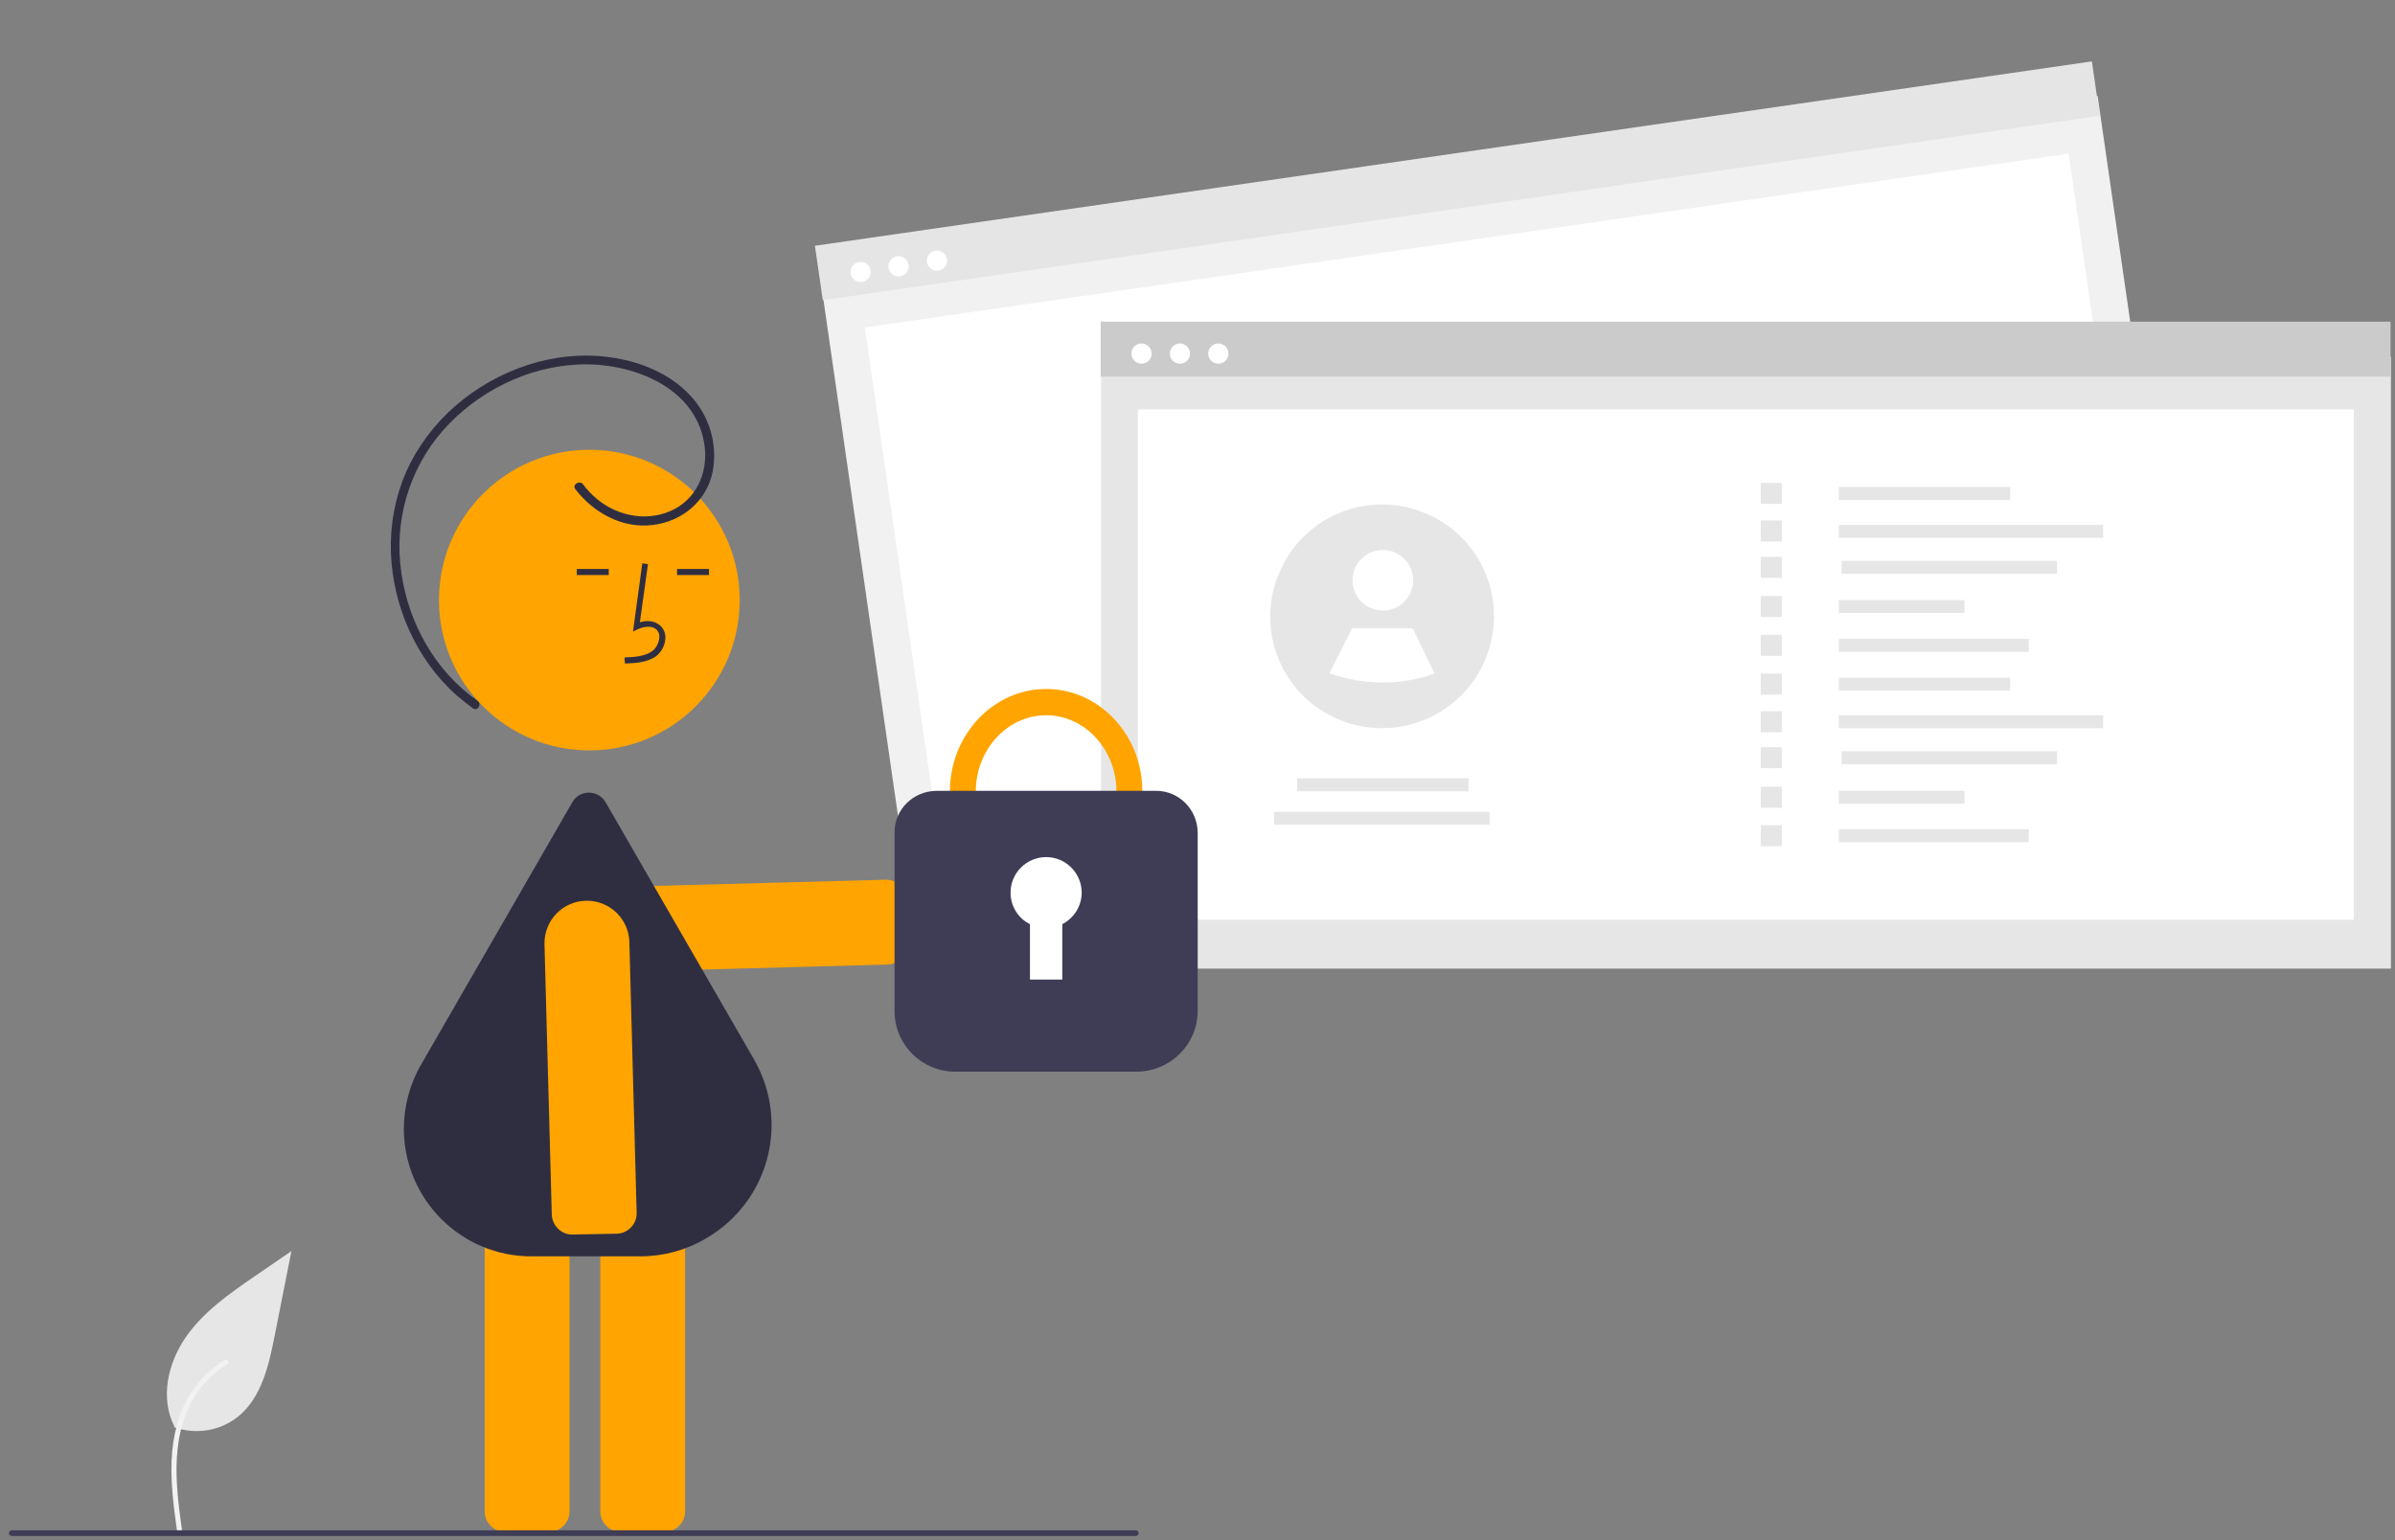 <?xml version="1.0" encoding="utf-8"?>
<!-- Generator: Adobe Illustrator 19.0.0, SVG Export Plug-In . SVG Version: 6.00 Build 0)  -->
<svg version="1.1" id="b7fc7e4c-51e5-4fe3-b97e-62ed59ece7d1"
	 xmlns="http://www.w3.org/2000/svg" xmlns:xlink="http://www.w3.org/1999/xlink" x="0px" y="0px" viewBox="-3 -42.1 592.5 381.1"
	 style="enable-background:new -3 -42.1 592.5 381.1;" xml:space="preserve">
<rect x="-3" y="-42.1" width="592.5" height="381.1" fill="#808080" stroke="none"/>
<style type="text/css">
	.st0{fill:#E6E6E6;}
	.st1{fill:#F2F2F2;}
	.st2{fill:#FFA400;}
	.st3{fill:#2F2E41;}
	.st4{fill:#F1F1F1;}
	.st5{fill:#FFFFFF;}
	.st6{fill:#E5E5E5;}
	.st7{fill:#CBCBCB;}
	.st8{fill:#3F3D56;}
</style>
<path id="ad903c08-5677-4dbe-a9c7-05a0eb46801f" class="st0" d="M40.1,311.1c5.5,1.9,11.5,0.9,16-2.8c5.6-4.7,7.4-12.5,8.8-19.6
	l4.2-21.2l-8.9,6.1c-6.4,4.4-12.9,8.9-17.3,15.3c-4.4,6.4-6.3,15-2.8,21.9"/>
<path id="a94887ac-0642-4b28-b311-c351a0f7f12b" class="st1" d="M40.8,336.8c-0.9-6.5-1.8-13.2-1.2-19.8c0.6-5.9,2.3-11.6,6-16.3
	c1.9-2.5,4.3-4.6,7-6.3c0.7-0.4,1.3,0.7,0.6,1.1c-4.6,2.9-8.2,7.2-10.2,12.3c-2.2,5.6-2.6,11.8-2.2,17.8c0.2,3.6,0.7,7.2,1.2,10.8
	c0.1,0.3-0.1,0.7-0.4,0.8C41.3,337.4,40.9,337.2,40.8,336.8L40.8,336.8z"/>
<path class="st2" d="M218.6,196.1c-0.7,0.3-1.4,0.5-2.1,0.5l-66.9,1.8c-5.8,0.1-10.6-4.5-10.7-10.3c-0.1-5.8,4.5-10.6,10.3-10.7
	l66.9-1.8c2.8-0.1,5.2,2.2,5.2,5l0.2,10.8C221.5,193.4,220.4,195.2,218.6,196.1z"/>
<path class="st2" d="M132.8,337H122c-2.8,0-5.1-2.3-5.1-5.1v-89.8c0-2.8,2.3-5.1,5.1-5.1h10.8c2.8,0,5.1,2.3,5.1,5.1v89.8
	C137.9,334.7,135.6,337,132.8,337z"/>
<path class="st2" d="M161.4,337h-10.8c-2.8,0-5.1-2.3-5.1-5.1v-89.8c0-2.8,2.3-5.1,5.1-5.1h10.8c2.8,0,5.1,2.3,5.1,5.1v89.8
	C166.5,334.7,164.2,337,161.4,337z"/>
<circle class="st2" cx="142.8" cy="106.4" r="37.2"/>
<path class="st3" d="M155.4,268.8h-26.8c-17.4,0.1-31.6-14-31.7-31.5c0-5.6,1.5-11.2,4.3-16l37.4-64.9c1.3-2.3,4.2-3,6.5-1.7
	c0.7,0.4,1.3,1,1.7,1.7l36.7,63.6c9,15.6,3.7,35.4-11.9,44.4C166.7,267.3,161.1,268.8,155.4,268.8z"/>
<path class="st3" d="M151.6,122.1c2.4-0.1,5.4-0.2,7.7-1.8c1.4-1.1,2.2-2.7,2.3-4.4c0.1-1.2-0.4-2.5-1.4-3.3c-1.2-1-3-1.3-4.9-0.7
	l2-14.4l-1.4-0.2l-2.3,16.9l1.2-0.6c1.4-0.6,3.3-1,4.5,0c0.6,0.5,0.9,1.3,0.8,2.1c-0.1,1.3-0.7,2.5-1.7,3.3
	c-1.8,1.3-4.2,1.5-6.9,1.6L151.6,122.1z"/>
<rect x="164.5" y="98.7" class="st3" width="7.9" height="1.5"/>
<rect x="139.7" y="98.7" class="st3" width="7.9" height="1.5"/>
<path class="st2" d="M134,260.5c-0.3-0.7-0.5-1.4-0.5-2.1l-1.8-66.9c-0.1-5.8,4.5-10.6,10.3-10.7c5.8-0.1,10.6,4.5,10.7,10.3
	l1.8,66.9c0.1,2.8-2.2,5.2-5,5.2l-10.8,0.2C136.7,263.5,134.9,262.3,134,260.5L134,260.5z"/>
<path class="st3" d="M139.3,78.9c4.5,5.9,11.7,9.9,19.3,8.9c7.2-0.9,13.2-5.9,14.7-13.1c1.3-6.9-0.8-14-5.7-19.1
	c-5.1-5.4-12.4-8.3-19.7-9.3c-13.7-1.9-27.8,3-38.2,12c-5.2,4.5-9.4,10.1-12.2,16.3c-2.7,6.2-4,13-3.8,19.8
	c0.4,13.4,6.3,26.8,16.4,35.7c1.3,1.1,2.6,2.1,3.9,3.1c1.2,0.8,2.3-1.1,1.1-1.9c-10.4-7.3-17-19.1-18.8-31.6
	c-1.9-12.7,1.8-25.6,10.3-35.3c8.4-9.5,20.7-15.7,33.4-16.3c12.8-0.6,28.8,5.2,31.2,19.4c1.1,6.4-1.3,13.1-7.2,16.3
	c-6.3,3.4-14,2-19.3-2.4c-1.3-1.1-2.5-2.3-3.5-3.7C140.4,76.7,138.5,77.8,139.3,78.9L139.3,78.9z"/>
<rect id="fc777aff-63b1-4720-84dc-e3a9c20790b9" x="209.3" y="3.8" transform="matrix(-0.99 0.143 -0.143 -0.99 745.331 105.385)" class="st4" width="319.1" height="151.4"/>
<rect id="ecffa418-b240-4504-be04-512edea7ccda" x="218.5" y="16.7" transform="matrix(-0.99 0.143 -0.143 -0.99 745.52 106.245)" class="st5" width="300.8" height="126.3"/>
<rect id="b49ce3f1-9d75-4481-986b-3b6beb000c79" x="198.1" y="-4.2" transform="matrix(-0.99 0.143 -0.143 -0.99 711.978 -45.932)" class="st6" width="319.1" height="13.6"/>
<circle id="a4219562-805a-49cd-8b89-b1f92f7a9e75" class="st5" cx="209.9" cy="25.2" r="2.5"/>
<circle id="b0f6399c-6944-4f74-a888-473f61f9730c" class="st5" cx="219.3" cy="23.8" r="2.5"/>
<circle id="b03f93dc-2c99-4323-9b17-02f51b8830c0" class="st5" cx="228.8" cy="22.4" r="2.5"/>
<rect id="a6067cfc-0392-4d68-afe4-e34d11a8f0ac" x="269.4" y="46.2" class="st0" width="319.1" height="151.4"/>
<rect id="ecd65817-7467-4dbd-a435-c0f1d9841c98" x="278.5" y="59.2" class="st5" width="300.8" height="126.3"/>
<rect id="eea6c39d-8a45-4eb1-bab9-6120f465de14" x="269.3" y="37.5" class="st7" width="319.1" height="13.6"/>
<circle id="ab9e51f9-7431-4d30-8193-f9435a6bd5c3" class="st5" cx="279.4" cy="45.4" r="2.5"/>
<circle id="a54ed687-3b0d-413b-b405-af8897a5c032" class="st5" cx="288.9" cy="45.4" r="2.5"/>
<circle id="fd1d2195-7e97-488f-8f4b-7061a06deb9a" class="st5" cx="298.4" cy="45.4" r="2.5"/>
<rect x="451.9" y="78.4" class="st0" width="42.4" height="3.2"/>
<rect x="451.9" y="87.8" class="st0" width="65.4" height="3.2"/>
<rect x="452.6" y="96.7" class="st0" width="53.3" height="3.2"/>
<rect x="451.9" y="106.4" class="st0" width="31.1" height="3.2"/>
<rect x="451.9" y="116" class="st0" width="47" height="3.2"/>
<rect x="432.6" y="77.4" class="st0" width="5.2" height="5.2"/>
<rect x="432.6" y="86.7" class="st0" width="5.2" height="5.2"/>
<rect x="432.6" y="95.7" class="st0" width="5.2" height="5.2"/>
<rect x="432.6" y="105.4" class="st0" width="5.2" height="5.2"/>
<rect x="432.6" y="115" class="st0" width="5.2" height="5.2"/>
<rect x="451.9" y="125.6" class="st0" width="42.4" height="3.2"/>
<rect x="451.9" y="134.9" class="st0" width="65.4" height="3.2"/>
<rect x="452.6" y="143.8" class="st0" width="53.3" height="3.2"/>
<rect x="451.9" y="153.6" class="st0" width="31.1" height="3.2"/>
<rect x="451.9" y="163.1" class="st0" width="47" height="3.2"/>
<rect x="432.6" y="124.6" class="st0" width="5.2" height="5.2"/>
<rect x="432.6" y="133.9" class="st0" width="5.2" height="5.2"/>
<rect x="432.6" y="142.8" class="st0" width="5.2" height="5.2"/>
<rect x="432.6" y="152.6" class="st0" width="5.2" height="5.2"/>
<rect x="432.6" y="162.1" class="st0" width="5.2" height="5.2"/>
<rect x="317.9" y="150.5" class="st0" width="42.4" height="3.2"/>
<rect x="312.2" y="158.8" class="st0" width="53.3" height="3.2"/>
<path class="st0" d="M366.6,110.4c0,15.3-12.4,27.7-27.7,27.7c-4.6,0-9.1-1.1-13.1-3.3l0,0c-13.5-7.2-18.5-24-11.2-37.5
	c7.2-13.5,24-18.5,37.5-11.2C361,90.8,366.6,100.2,366.6,110.4z"/>
<circle class="st5" cx="339.1" cy="101.5" r="7.5"/>
<path class="st5" d="M351.9,124.6c-8.4,3-17.6,2.9-26-0.1l0,0l5.6-11.1h15L351.9,124.6z"/>
<path class="st2" d="M255.8,179c-13.1,0-23.8-11.3-23.8-25.3c0-13.9,10.7-25.3,23.8-25.3c13.1,0,23.8,11.3,23.8,25.3
	C279.6,167.7,268.9,179,255.8,179z M255.8,134.9c-9.6,0-17.4,8.5-17.4,18.9c0,10.4,7.8,18.9,17.4,18.9c9.6,0,17.4-8.5,17.4-18.9
	C273.2,143.4,265.4,134.9,255.8,134.9z"/>
<path class="st8" d="M278.3,223.1h-45c-8.3,0-15-6.7-15-15v-44.2c0-5.7,4.6-10.2,10.3-10.3H283c5.7,0,10.2,4.6,10.3,10.3v44.2
	C293.3,216.3,286.6,223,278.3,223.1z"/>
<path class="st5" d="M264.6,178.8c0-4.8-3.9-8.8-8.8-8.8c-4.8,0-8.8,3.9-8.8,8.8c0,3.3,1.8,6.3,4.8,7.8v13.7h8v-13.7
	C262.7,185.1,264.6,182.1,264.6,178.8z"/>
<path class="st8" d="M278,338H-0.1c-0.4,0-0.7-0.3-0.7-0.7c0-0.4,0.3-0.7,0.7-0.7H278c0.4,0,0.7,0.3,0.7,0.7
	C278.7,337.7,278.4,338,278,338z"/>
</svg>
